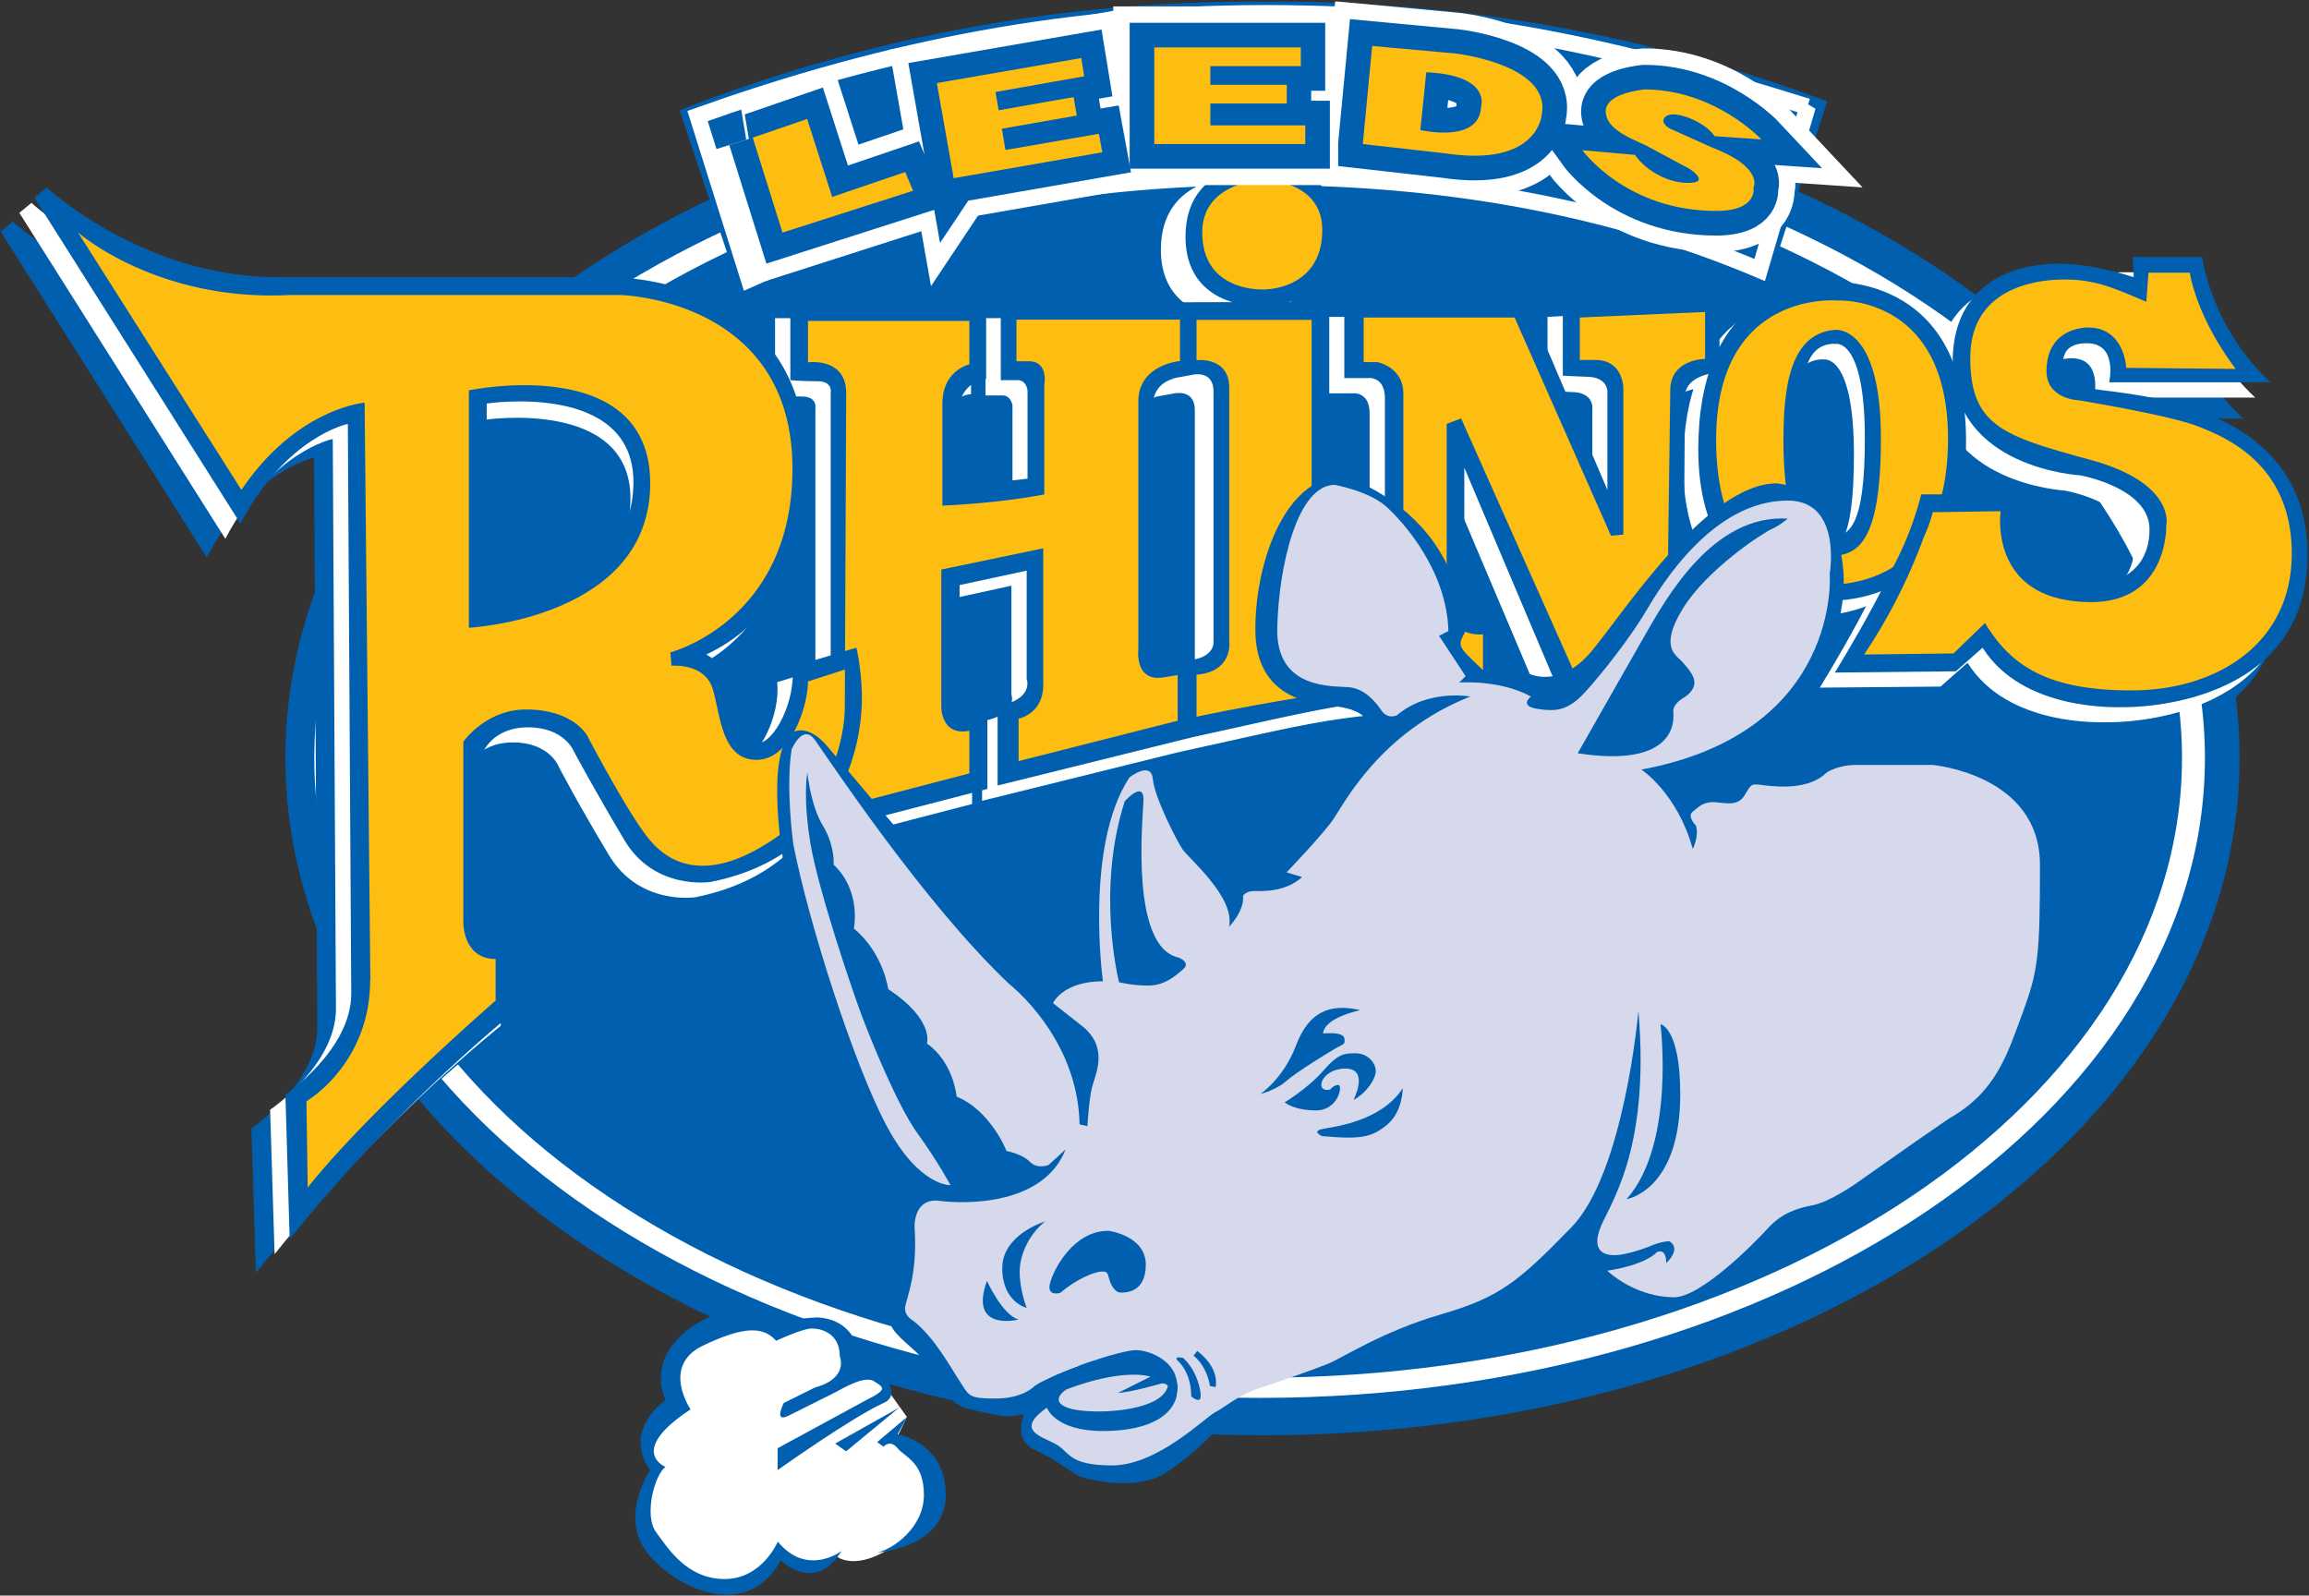 <svg xmlns="http://www.w3.org/2000/svg" xmlns:xlink="http://www.w3.org/1999/xlink" viewBox="0 0 1000 691.01"><rect x="0" y="0" width="1000" height="691.01" fill="#333333" stroke="none"/><defs><path id="reuse-0" d="M0 0h425.2v425.2H0V0z"/><path id="reuse-1" d="M282.82 321.77h108.63v75.03H282.82v-75.03z"/><path id="reuse-2" d="m349.95 393.47-.28-2.72s2.79-.66 2.86 1.1c0 0 .5 1.48-2.58 1.62z"/></defs><style>.B{fill:#0060af}.C{fill:none}.D{fill:#fff}.E{stroke:#fff}.F{stroke:#0060af}.G{fill:#2b509d}.H{stroke-width:3.865}.I{stroke-width:2.319}</style><defs><clipPath id="A"><use xlink:href="#reuse-0"/></clipPath><clipPath id="B"><use xlink:href="#reuse-1"/></clipPath><clipPath id="C"><use xlink:href="#reuse-0"/></clipPath><clipPath id="D"><use xlink:href="#reuse-1"/></clipPath><clipPath id="E"><use xlink:href="#reuse-0"/></clipPath><clipPath id="F"><use xlink:href="#reuse-1"/></clipPath><clipPath id="G"><use xlink:href="#reuse-0"/></clipPath><path id="H" d="m318.23 390.39 1.4-4.47 6.15 1.97-.37.88-3.44-1.17-1.18 3.67-2.56-.88z"/><path id="I" d="M337.14 390.1v4.54h6.89v-.88h-4.25v-.88h3.59V392h-3.6v-1.03h4.48v-.88h-7.11z"/><path id="J" d="m327.69 388.48-.79 4.48 6.8 1.18.14-.86-4.18-.74.15-.86 3.53.62.15-.87-3.53-.62.17-1 4.4.76.16-.87-7-1.22z"/><path id="K" d="m346.96 390.1.44 4.61 3.96-.37s4.47-.5 4.03-2.85c0 0-.14-2.5-4.54-1.84l-3.89.44zm2.99 3.37-.28-2.72s2.79-.66 2.86 1.1c0 0 .5 1.48-2.58 1.62"/><path id="L" d="m346.96 390.1.44 4.61 3.96-.37s4.47-.5 4.03-2.85c0 0-.14-2.5-4.54-1.84l-3.89.44z"/><path id="M" d="m363.53 390.46 2.2-.15s-2.2 2.35-5.5 2.35c0 0-1.83-.15-1.83-1.03s1.31-1.32 1.9-1.61l2.05-1.1s1.03-.66-.07-.66-2.12.73-2.5 1.32l-2.48.22s2.05-2.86 6.3-2.86c1.98 0 1.76 1.1 1.76 1.1s.51.95-1.98 1.9l-1.98.89s-.53.3-.15.58 1.8-.25 2.28-.95"/><path id="N" d="m363.53 390.46 2.2-.15s-2.2 2.35-5.5 2.35c0 0-1.83-.15-1.83-1.03s1.31-1.32 1.9-1.61l2.05-1.1s1.03-.66-.07-.66-2.12.73-2.5 1.32l-2.48.22s2.05-2.86 6.3-2.86c1.98 0 1.76 1.1 1.76 1.1s.51.95-1.98 1.9l-1.98.89s-.53.3-.15.58 1.8-.25 2.28-.95z"/></defs><g clip-path="url(#G)" transform="matrix(9.196 0 0 -9.196 -2600.43 3649.65)"><g class="B"><path d="m381.99 382.12-.06.94h3.27s.43-3.32 3.22-5.9h-7.6s.43 1.84-1.05 1.84-1.05-1.26-1.05-1.26-.21-.63 1.47-.9 9.97-.63 9.97-7.8-8.23-7.17-8.6-7.17-4.8-.21-6.7 2.8l-1.26-1.12-5.7-.05s3.44 5.49 4.07 8.39h4.7s-.9-4.28 3.2-4.28c0 0 2.86-.1 2.86 2.64 0 1.95-3.27 2.53-3.27 2.53s-6.02.32-6.02 5.33 5.17 4.64 5.17 4.64 1.22.05 3.38-.63"/><path d="M296.22 361.18c0 17.61 20.6 31.9 46.02 31.9s46.01-14.29 46.01-31.9-20.6-31.9-46.01-31.9-46.02 14.28-46.02 31.9"/></g><path d="M297.58 361.18c0 16.64 19.93 30.13 44.52 30.13s44.52-13.5 44.52-30.13-19.93-30.14-44.52-30.14-44.52 13.5-44.52 30.14" class="D"/><g class="B"><path d="M298.67 361.18c0 16.11 19.44 29.18 43.43 29.18s43.44-13.07 43.44-29.18-19.45-29.19-43.44-29.19-43.43 13.07-43.43 29.19"/><path d="M368.83 392.1a74.36 74.36 0 0 1-26.49 4.7 73.9 73.9 0 0 1-27.55-5.12l2.91-8.75c6.95 3.12 15.46 4.96 24.64 4.96 8.76 0 16.9-1.67 23.65-4.53l2.84 8.74"/></g><path stroke-width=".77" d="M367.9 391.85c-9.17 2.86-15.91 4.4-25.55 4.4-10.09 0-18.7-1.98-26.72-4.84l2.42-7.7c6.94 3.13 15.1 4.83 24.3 4.83 8.75 0 16.55-1.52 23.3-4.38l2.26 7.7z" class="C E"/><path d="M331.06 330.36s-.66-1.25.44-1.76 1.76-1.1 2.12-1.25 2.64-.73 4.03.15 2.42 2.05 2.42 2.05l-9.01.8" class="B"/><g class="D"><path d="m361.33 363.65.08 13.81c0 1.11 1.64 1.16 1.64 1.16v3.75l-7.39-.42v-3.48l1.11-.06c1.1 0 1-.79 1-.79v-4.53l-3.8 8.86h-8.59v-3.6h1.16s.74.06.74-.94v-10.08s0-.69-1.08-.8-1.56-.36-1.56.7v14.71l-15.45-.05v-3.64h.8c.41 0 .47-.47.47-.47v-4.17l-3.22-.37v3.59a1.4 1.4 0 0 0 1.27 1.48v3.58h-9.23v-3.64s.53-.05 1.26-.05.64-.53.64-.53v-12.34l.03-3.58s.22-1-1.38-1.27v-3.74l8.73 2.27v3.69c-1.32-.53-1.32.52-1.32.52v5.38l3.17.69v-5.12s.36-.95-1.38-1.26v-3.75l9.21 2.28c7.28 1.6 7.23 1.73 14.4 2.12l.03 3.5c-1.66-.48-1.66.83-1.66.83v6.24l4.47-10.55 5.85.07"/><path d="M368.06 382.9s6.59.58 6.59-7.5c0-7.74-6.12-7.53-6.6-7.53s-6 .05-6 7.11c0 7.02 4.32 7.91 6 7.91"/><path d="m382.56 383.1-.05.95h3.27s.42-3.32 3.21-5.9h-7.59s.42 1.85-1.05 1.85-1.06-1.27-1.06-1.27-.21-.63 1.48-.9 9.96-.63 9.96-7.8-8.22-7.17-8.6-7.17-4.8-.22-6.69 2.8l-1.27-1.12-5.69-.05s3.43 5.48 4.06 8.38h4.7s-.9-4.27 3.21-4.27c0 0 2.85-.1 2.85 2.64 0 1.95-3.27 2.53-3.27 2.53s-6.01.32-6.01 5.33 5.16 4.64 5.16 4.64 1.22.05 3.38-.63m-41.47 5.43s3.59.27 3.59-3.48c0-2.74-2.74-3.21-3.59-3.21-1.9 0-3.64.9-3.64 3.26 0 3.54 3.64 3.43 3.64 3.43"/></g><g class="B"><path d="m362.04 364.37.09 13.8c0 1.11 1.63 1.17 1.63 1.17v3.74l-7.38-.42v-3.48l1.1-.05c1.11 0 1-.8 1-.8v-4.53l-3.79 8.86h-8.6v-3.59h1.17s.74.06.74-.95v-9.72l-.01-.36s0-.68-1.07-.79-1.56-.37-1.56.69v14.72l-15.45-.05v-3.64h.79c.42 0 .47-.48.47-.48v-4.16l-3.21-.37v3.58a1.4 1.4 0 0 0 1.26 1.48v3.59H320v-3.64s.53-.05 1.27-.05.63-.53.63-.53v-12.34l.03-3.59s.22-1-1.37-1.26v-3.74l8.72 2.26v3.7c-1.31-.53-1.31.52-1.31.52v5.38l3.16.68v-5.11s.37-.95-1.37-1.27v-3.74l9.2 2.28c7.29 1.6 7.24 1.72 14.41 2.11l.02 3.5c-1.65-.47-1.65.83-1.65.83v6.25l4.47-10.56 5.84.08"/><path d="M368.77 383.6s6.6.59 6.6-7.48c0-7.75-6.12-7.54-6.6-7.54s-6.01.05-6.01 7.12c0 7.01 4.33 7.9 6.01 7.9"/></g><path d="M338.98 379.23s.95.21.95-.79v-11.86s0-.69-1.16-.8-1.7-.36-1.7.69v11.34s-.04 1.05 1.12 1.26c0 0-.95-.15.79.16" class="D"/><path d="M338.1 378.35s.95.21.95-.79V365.7s0-.24-1.16-.34-1.26-.18-1.26.88v10.55s-.48 1.2.68 1.4c0 0-.95-.15.79.16m45.17 5.47-.05.95h3.27s.42-3.32 3.22-5.9h-7.6s.43 1.84-1.05 1.84-1.06-1.27-1.06-1.27-.2-.63 1.48-.9 9.97-.63 9.97-7.8-8.23-7.17-8.6-7.17-4.8-.21-6.7 2.8l-1.26-1.11-5.7-.06s3.43 5.49 4.06 8.39h4.7s-.9-4.27 3.21-4.27c0 0 2.85-.1 2.85 2.63 0 1.96-3.27 2.54-3.27 2.54s-6 .31-6 5.32 5.16 4.64 5.16 4.64 1.21.05 3.37-.63" class="B"/></g><g clip-path="url(#F)" transform="matrix(9.196 0 0 -9.196 -2600.43 3649.65)"><path d="M322.83 332.26s.38 2.31-1.82 2.31c0 0-1.04-.16-1.48-.33 0 0-1.81.99-3.63-.05s-1.81-2.59-1.2-3.58c0 0-2.2-1.15-1-2.86 0 0-1.2-2.2-.44-3.24s2.92-3.02 4.46-2.25c0 0 1.42.66 1.7 1.43 0 0 1.21-1.16 2.75-.11 0 0 .77-.66 2.36.27 0 0 4.73 2.2.44 5.22l.52 1.07-.85 1.19s-.88 1.43-1.81.93" class="D"/><path d="M323.29 332.63s.07 2.05-1.98 2.2c0 0-.74 0-1.69-.22 0 0-.66.51-2.2.51s-4.32-1.76-3.3-4.18c0 0-2.05-1.4-.73-3.3 0 0-1.46-2.2-.14-3.88s4.69-3.3 6.3-.37c0 0 1.61-1.61 2.86.44 0 0-1.62-1.24-3 .44 0 0-.74-1.76-2.5-1.76s-2.64 1.4-3.23 2.2-.07 2.71.44 3.08c0 0-1.83.73 1.18 2.71 0 0-1.4 2.05.58 3s2.86.89 3.45.23c0 0 1.24.58 1.68.58s1.32-.22 1.32-1.32c0 0 .44-1.02-1.17-1.46l-1.47-.73s-.5-.96.22-.6l2.2 1.1c.44.23 1.4.81 1.84.52s.66-.37-.37-.88l-4.18-2.27v-1.03s3.52 2.5 4.99 3.16c0 0 .8.29.07 1.17s-1.17.66-1.17.66" class="B"/></g><g class="B" clip-path="url(#E)" transform="matrix(9.196 0 0 -9.196 -2600.43 3649.65)"><path d="m322.63 328.52-.52.37 3.01 1.69-2.5-2.06z"/></g><g class="B" clip-path="url(#D)" transform="matrix(9.196 0 0 -9.196 -2600.43 3649.65)"><path d="m325.49 330.14-1.4-1.18.3-.22s.29.37.66-.07 1.24-.66 1.24-2.2-1.46-2.56-2.2-2.71c0 0 3.23.22 3.23 2.71s-2.27 2.86-2.27 2.86l.44.8zm-32.98 40.49-9.7 15.34.57.47s4.54-4.21 10.87-4.21h15.66s9.28.2 9.28-9.02c0 0 .53-6.28-4.75-8.75 0 0 1.06-.53 1.22-1.7s.42-2.47 1.21-2.47 1.8 2 1.63 3.58l3.01.9s.26-1.05.26-2.42-.47-7.28-7.11-8.6c0 0-2.64-.42-4.07 1.95s-2.37 4.17-2.37 4.17-.42 1.16-2.16 1.16-2.16-1.27-2.16-1.27v-7.9s.26-1.38 1.58-1.01v-3.16s-5.54-4.38-10.65-10.76l-.21 6.8s3.1 2.11 3.1 4.75l-.15 26.84s-2.9-.58-5.06-4.7"/></g><g clip-path="url(#C)" transform="matrix(9.196 0 0 -9.196 -2600.43 3649.65)"><path d="m293.39 371.5-9.7 15.35.57.47s4.54-4.21 10.87-4.21h15.66s9.28.2 9.28-9.02c0 0 .53-6.28-4.75-8.76 0 0 1.06-.52 1.22-1.68s.42-2.48 1.2-2.48 1.8 2 1.64 3.58l3.01.9s.26-1.05.26-2.43-.47-7.27-7.12-8.6c0 0-2.63-.41-4.06 1.96s-2.37 4.17-2.37 4.17-.42 1.16-2.16 1.16-2.16-1.27-2.16-1.27v-7.9s.26-1.38 1.58-1.01v-3.17s-5.54-4.37-10.65-10.75l-.21 6.8s3.1 2.1 3.1 4.75l-.15 26.84s-2.9-.58-5.06-4.7" class="D"/><path d="m294.1 372.22-9.7 15.34.58.48s4.53-4.22 10.86-4.22h15.66s9.29.21 9.29-9.02c0 0 .52-6.27-4.75-8.75 0 0 1.05-.53 1.21-1.69s.42-2.48 1.21-2.48 1.8 2 1.64 3.59l3 .9s.27-1.06.27-2.43-.48-7.28-7.12-8.6c0 0-2.64-.42-4.06 1.96s-2.37 4.16-2.37 4.16-.43 1.16-2.17 1.16-2.16-1.26-2.16-1.26v-7.91s.27-1.38 1.58-1v-3.17s-5.53-4.38-10.65-10.76l-.2 6.8s3.1 2.11 3.1 4.75l-.16 26.84s-2.9-.58-5.06-4.7m48.15 16.94s3.58.26 3.58-3.48c0-2.75-2.74-3.22-3.58-3.22-1.9 0-3.64.9-3.64 3.27 0 3.53 3.64 3.43 3.64 3.43" class="B"/><path fill="#febd11" d="M321.24 358.57v2.28c1.68.07 1.32 1.68 1.32 1.68l.07 15.83c0 1.7-1.8 1.45-1.8 1.45v1.95h7.6v-2.05s-1.27-.27-1.27-1.85v-4.8s2.59.1 4.8.53v5.17s.21 1.1-.73 1.1h-.58v1.96h7.7v-1.95s-1.96-.16-1.96-1.9V366.3s-.2-1.58 1.22-1.32l.63.1v-2.15l-7.49-1.9v2s1.16.21 1.16 1.59v6.43l-4.8-1v-6.49s0-1.37 1.32-1.1v-2.01l-7.2-1.88zm40.02 6.6.18 13.32c0 1.48 1.64 1.48 1.64 1.48v2.21l-5.9-.26v-2h.73c1.32 0 1.32-1.32 1.32-1.32v-6.9l-.58-.06-4.54 10.28H347v-2.1h.64s1.23-.22 1.23-1.49v-9.93c0-1.69-1.02-1.54-2.78-1.9s-1.54 1.75-1.54 1.75v13.56h-5.42v-1.9s1.54.19 1.54-1.3v-11.9s.22-1.47-1.54-1.61v-1.98s7.48 1.61 13.49 1.9V367s-1.71-.22-1.71 1.69v8.22l.68.26 5.28-11.85 4.4-.15zm2.34 11c0-7.06 4.96-6.85 4.96-6.85 1.27 0 5.96.1 5.96 6.9s-5.22 6.5-5.22 6.5-5.7.52-5.7-6.55m16.4 7.54c-1.47 0-4.43-.47-4.43-3.69s1.59-3.69 5.65-4.8 3.58-3.1 3.58-3.1.1-3.6-3.53-3.6c-4.9 0-4.27 4.28-4.27 4.28l-3.22-.05a26.09 26.09 0 0 0-3.21-6.7l4.21.05 1.48 1.43c1.21-1.96 2.85-3.17 6.9-3.17s7.55 2.22 7.55 6.44-3.11 5.48-4.43 6-5.59 1.22-5.59 1.22-1.53.05-1.53 1.37c0 2.11 1.95 2.06 1.95 2.06 1.74 0 1.8-1.9 1.8-1.9l5.16-.05c-1.9 2.53-2.16 4.53-2.16 4.53h-1.95l-.1-1.37c-1.48.63-2.38 1.05-3.85 1.05m-79.8-33c0-3.96-3-5.7-3-5.7l.06-4.06c2.9 3.64 8.85 8.8 8.85 8.8v1.96c-1.52 0-1.52 1.68-1.52 1.68v8.55s1.05 1.52 2.95 1.52c2.27 0 2.9-1.26 2.9-1.26s1.9-3.64 2.9-4.85 2.9-2.22 6.38.37 2.9 7.64 2.9 7.64l-1.8-.58c0-1.1-.78-3.69-2.42-3.69s-1.69 2.06-2.06 3.32-1.95 1.11-1.95 1.11l-.05.63s5.75 1.48 5.75 8.65c0 8.02-8.12 8.18-8.12 8.18h-15.56c-6.27-.32-9.97 2.95-9.97 2.95l7.7-12.13c2.59 3.85 5.8 4.11 5.8 4.11l.27-27.2m39.18 35.22c0-2.37 2-2.69 2.85-2.69s2.8.42 2.8 2.8-2.8 2.37-2.8 2.37-2.85-.1-2.85-2.48"/><path d="M324.68 335.56s-.3-.8.3-1.47 1.31-1.02 1.97-2.2 1.1-1.32 1.84-1.46 1.53-.44 2.27-.08l-6.38 5.21zm-19.82 42.93v-11.18s8.54.43 8.54 6.8c0 6.18-8.54 4.38-8.54 4.38" class="B"/><path d="M305.7 377.86v-9.65s6.91.69 6.91 5.96c0 4.75-6.9 3.7-6.9 3.7" class="D"/><path d="M305.57 377.1v-9.66s6.9.69 6.9 5.96c0 4.75-6.9 3.7-6.9 3.7m63.63 4.24s2.16.27 2.16-5.11c0-5.17-1.22-5.54-2.48-5.54-1.74 0-2.11 3.06-2.11 5.43s.26 5.06 2.43 5.22" class="B"/><path d="M369.2 380.71s1.44.37 1.44-4.48c0-4.31-.78-4.68-1.76-4.68-.97 0-1.32 2.2-1.32 4.57s-.07 4.6 1.63 4.6" class="D"/><path stroke-width=".07" d="M369.2 380.71s1.44.37 1.44-4.48c0-4.31-.78-4.68-1.76-4.68-.97 0-1.32 2.2-1.32 4.57s-.07 4.6 1.63 4.6z" class="C F"/><g class="B"><path d="M368.64 379.94s1.45.37 1.45-4.48c0-4.31-.78-4.68-1.76-4.68-.97 0-1.32 2.2-1.32 4.57s-.07 4.6 1.63 4.6m-21.53-16.98s-.15.52-1.61.66-3.6.66-3.6 3.6 1.18 6.44 3.38 7.1c0 0 .88.15 1.9-.36s3.45-1.98 4.25-5.06c0 0 .52-1.54.3-1.9s-.22-.52 0-.81 1.83-1.76 1.83-1.76l-5.28-2.71"/><path d="m355 363.72-.27 1.45s1.47-.8 3 1.03 5.43 7.91 8.73 7.91c0 0 1.98-.22 2.34-1.17s1.03-2.42.74-4.47-1.4-6.89-8.8-8.2l-5.75 3.45zm-35.3-7.6s-.96 5.39.44 6.27c0 0 .66.44 1.6-.66l3.34-3.96-5.38-1.65zm12.38-25.55s.37-1.1 2.64-1.1 3.52.8 3.52 2.05-1.32 1.76-1.98 1.76-3.67-.95-4.76-1.68"/></g><path fill="#d6d8eb" d="M336.96 332.04s-1.21.44-3.96-.6c0 0-.88-.55.1-.88s4.4-.22 4.68 1.04c0 0-.1.17-.33.11s-1.32-.38-2.03-.44l1.54.77m-9.42 9.02s-1.47-.08-3 2.78-3.67 9.53-4.4 13.27c0 0-.37 2.64-.08 4.47 0 0 .52 1.25 1.1.44s5.13-7.7 9.16-11.5c0 0 3.23-2.5 3.3-6.6l.37-.08s.07 1.25.22 1.84.8 1.83-.44 2.85l-1.4 1.1s.45 1.03 2.35 1.03c0 0-.88 6.38 1.25 9.6 0 0 1.02.8 1.1-.07s1.1-2.86 1.39-3.3 2.5-2.27 2.2-3.66c0 0 .73.73.66 1.46 0 0 .14.22.51.22s1.47-.07 2.27.66l-.73.22s1.69 1.76 2.2 2.5 2.2 4.1 6.45 5.78c0 0-1.98.37-3.45-.88 0 0-.43-.22-.73.22s-.8 1.03-1.54 1.1-3.44-.14-3.37 2.79.95 6.74 2.71 6.74c0 0 1.62-.3 2.42-1.02s2.86-3.01 2.93-5.87l-.44-.22 1.25-1.9-.3-.3s1.91.15 3.38-.66c0 0-.59-.44.3-.58s1.46-.08 2.26.8 2.13 2.57 2.86 3.81 3.15 5.2 6.67 5.2c2.57 0 1.98-3.44 1.98-3.44s.59-7.47-8.87-9.23c0 0 1.69-1.1 2.42-3.74 0 0 .3.59.15 1.1 0 0-.44.44-.15.66s.37.37.8.44 1.25-.3 1.62.3.3.58.95.5 2.13-.21 2.93.6c0 0 .52.36 1.4.36h3.59s5.06-.44 5.06-4.7-.08-4.98-.81-6.96-1.25-3.73-3.45-4.98l-1.6-1.1-2.5-1.76c-.51-.37-1.61-1.1-2.35-1.24s-1.46-.37-2.12-1.1-3.15-3.23-4.4-3.23-2.42.59-3.15 1.25c0 0 1.69.22 2.35.88 0 0 .43.22.43-.52 0 0 .74.66.15 1.03 0 0-.36 0-.88-.22s-1.32-.44-1.68-.44-1.1.07-.74 1.17 2.42 3.52 1.84 10.34c0 0-.66-7.63-3.16-10.2s-3.37-3.29-6.15-4.1-4.62-2.05-5.35-2.34-2.42-.88-3.3-1.17-1.54-.88-1.98-1.1-2.71-2.5-4.84-2.5-1.98.66-2.71 1.03-1.83.66-.37 1.69c0 0 .37-1.1 2.64-1.1s3.52.8 3.52 2.05-1.32 1.76-1.98 1.76-3.66-.96-4.76-1.69c0 0-.52-.59-1.84-.59s-1.24.15-1.68.81-1.17 2.05-2.2 2.86c0 0-.44.22-.37.66s.59 1.54.44 3.74c0 0-.07 1.4 1.18 1.24s4.9-.21 5.93 2.42l-.8-.73s-.52-.22-.88.15-1.1.51-1.1.51-.74 1.9-2.35 2.56c0 0-.14 1.62-1.4 2.5 0 0 .38 1.1-1.82 2.56 0 0-.22 1.69-1.62 2.86 0 0 .37 1.76-.95 3 0 0 .07.89-.51 1.84s-.73 2.5-.73 2.5-.22-1.1.14-3.3 1.98-6.97 2.42-8.14 1.69-4.26 2.64-5.57 1.54-2.42 1.54-2.42"/><path d="M338.22 332.81s.66-.5.66-1.7c0 0 .39-.33.44-.06s-.16 1.27-.82 1.87c0 0-.44.11-.28-.1m.94.43s1.04-.71.87-1.7l-.27.05s-.1.88-.77 1.43l.17.22zm-8.03 2.03s-.33.83-.33 1.7.5 1.82 1.2 2.37c0 0-2.02-.6-2.02-2.2s1.15-1.87 1.15-1.87m-1.87 1.27s.72-1.6 1.49-1.82c0 0-2.37-.6-1.49 1.82m5.72 2.36s1.76-.22 1.76-1.6-1.05-1.31-1.21-1.31-.39.22-.5.6-.1.39-.38.39-1.16-.33-1.93-1c0 0-.66-.21-.49.45s1.1 2.47 2.75 2.47m7.14 6.43s1.1.72 1.7 2.31 1.6 1.98 3.03 1.65c0 0-1.7-.33-1.76-1.1 0 0 .94.11 1-.22s-.06-.27-.45-.5-1.81-1.1-2.3-1.53-1.22-.6-1.22-.6m2.92-1.98s-.5.22 0 .33 2.75.32 3.8 1.92c0 0 0-1.1-.72-1.7s-1.21-.72-3.08-.55m-1.76 1.59s1.1.66 1.81 1.48 1 .83 1.54.83.94-.44.94-.83-.44-1.04-1.05-1.37c0 0 .77 1.48-.38 1.48s-1.49-1.15-.72-.99c0 0 .17.22.39.22s0-1.2-1.05-1.2-1.48.38-1.48.38m17.7 3.68s.71-5.66-1.6-8.24c0 0 2.53.38 2.53 4.94 0 3.14-.93 3.3-.93 3.3m-3.9 12.76 3.19 5.6c.98 1.7 3.18 5.67 6.7 5.45 0 0-.38-.33-.77-.5s-3.02-1.87-4.17-3.74-.28-2.2 0-2.53.7-.77.49-1.2-.55-.45-.77-.72-.16-.33-.16-.55.16-2.53-4.51-1.81m-21.6-10.78s-1.1 4.29.27 8.52c0 0 .93 1.05.88 0s-.6-6.87 1.65-7.36c0 0 .6-.22.22-.55s-.88-.77-1.65-.77-1.38.16-1.38.16" class="B"/><use xlink:href="#H" class="G"/><use xlink:href="#H" class="C E H"/><use xlink:href="#I" class="G"/><use xlink:href="#I" class="C E H"/><use xlink:href="#J" class="G"/><use xlink:href="#J" class="C E H"/><use xlink:href="#K" class="G"/></g><g class="C E H" clip-path="url(#B)" transform="matrix(9.196 0 0 -9.196 -2600.43 3649.65)"><use xlink:href="#L"/><use xlink:href="#reuse-2"/></g><g clip-path="url(#A)" transform="matrix(9.196 0 0 -9.196 -2600.43 3649.65)"><use xlink:href="#M" class="G"/><use xlink:href="#N" class="C E H"/><use xlink:href="#H" class="B"/><use xlink:href="#H" class="C F I"/><use xlink:href="#I" class="B"/><use xlink:href="#I" class="C F I"/><use xlink:href="#J" class="B"/><use xlink:href="#J" class="C F I"/><use xlink:href="#K" class="B"/><g class="C F I"><use xlink:href="#L"/><use xlink:href="#reuse-2"/></g><use xlink:href="#M" class="B"/><use xlink:href="#N" class="C F I"/><path fill="#febd11" d="m318.23 390.39 1.4-4.47 6.15 1.97-.37.88-3.44-1.17-1.18 3.67-2.56-.88zm18.91-.3v4.55h6.9v-.88h-4.26v-.88h3.6V392h-3.6v-1.03h4.47v-.88h-7.1zm-9.45-1.6-.79 4.47 6.8 1.18.14-.86-4.18-.74.15-.86 3.53.62.15-.87-3.53-.62.17-1 4.4.76.16-.87-7-1.22zm19.27 1.6.44 4.62 3.96-.36s4.47-.52 4.03-2.86c0 0-.14-2.5-4.54-1.84l-3.89.44zm2.99 3.38-.28-2.72s2.79-.66 2.86 1.1c0 0 .5 1.48-2.58 1.62m13.58-3.01 2.2-.15s-2.2 2.35-5.5 2.35c0 0-1.83-.15-1.83-1.03s1.32-1.32 1.9-1.61l2.05-1.1s1.03-.66-.07-.66-2.12.73-2.5 1.32l-2.48.22s2.05-2.86 6.3-2.86c1.98 0 1.76 1.1 1.76 1.1s.51.95-1.98 1.9l-1.98.89s-.53.3-.14.58 1.8-.25 2.27-.95"/><path d="m322.53 366.2.58.17s.26-1.06.26-2.43a9.85 9.85 0 0 0-.75-3.64l-.52.79s.83 1.9.37 5.1m50.88 5.33s-.43-.86-1.46-1.44a15.62 15.62 0 0 1 1.37 3.51h1s-.1-.37-.28-.83l-.18-.01s-.15-.63-.45-1.23" class="B"/></g></svg>
